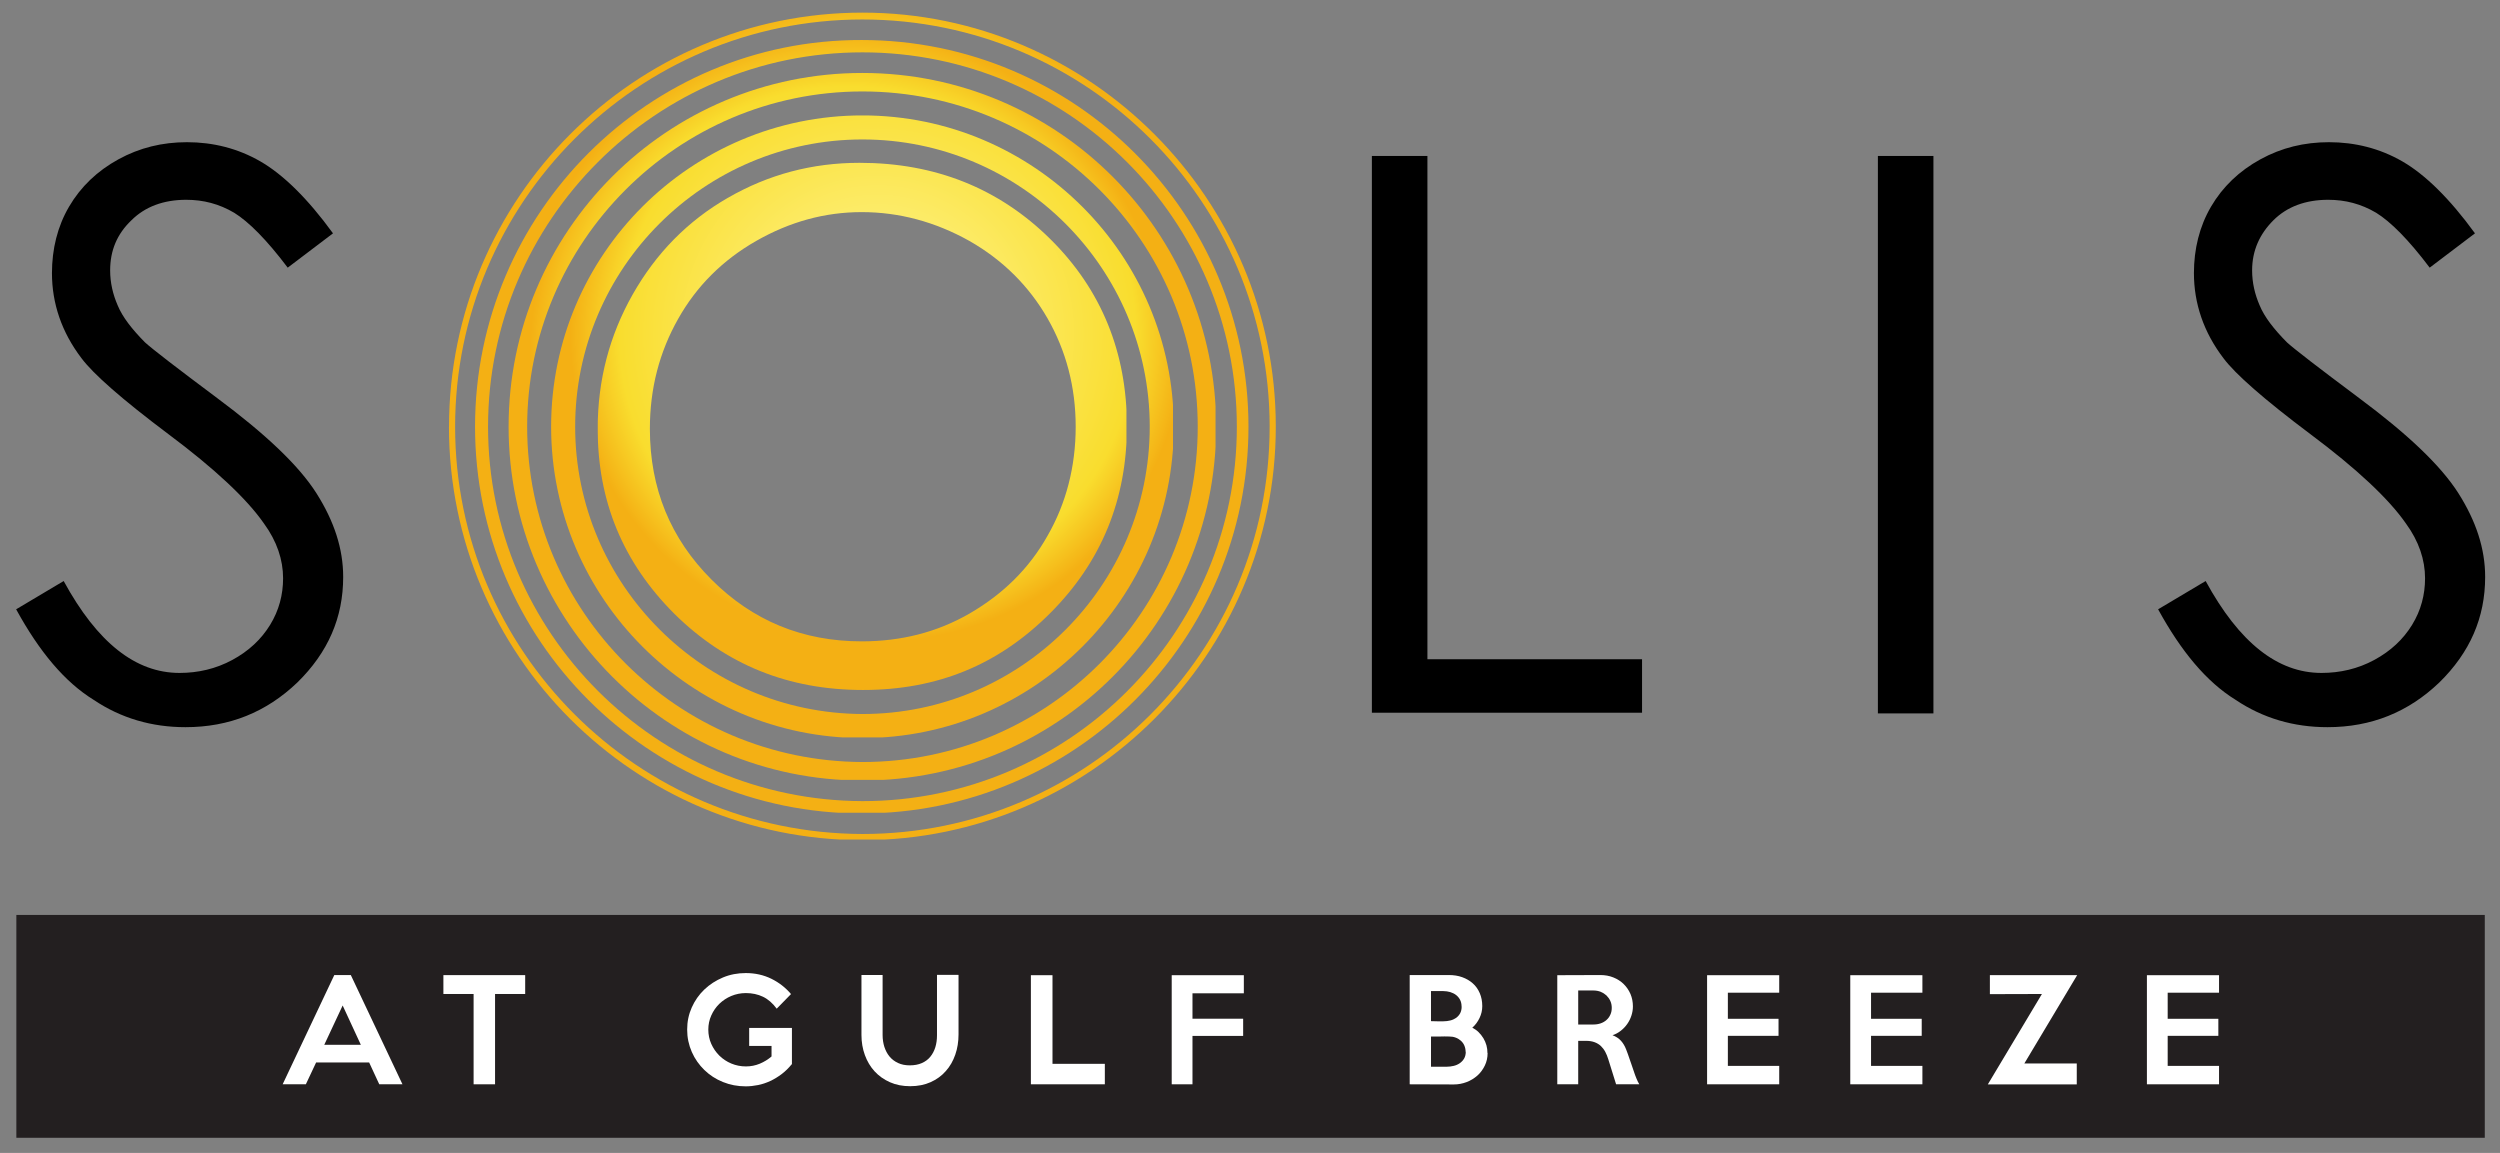 <?xml version="1.0" encoding="UTF-8"?>
<svg id="Layer_1" data-name="Layer 1" xmlns="http://www.w3.org/2000/svg" xmlns:xlink="http://www.w3.org/1999/xlink" viewBox="0 0 328.6 151.54">
  <rect x="0" y="0" width="328.6" height="151.54" fill="#808080" stroke="none"/>
  <defs>
    <style>
      .cls-1 {
        fill: none;
      }

      .cls-2 {
        fill: url(#radial-gradient-5);
      }

      .cls-3 {
        fill: url(#radial-gradient-4);
      }

      .cls-4 {
        fill: url(#radial-gradient-3);
      }

      .cls-5 {
        fill: url(#radial-gradient-2);
      }

      .cls-6 {
        fill: #231f20;
      }

      .cls-7 {
        fill: url(#radial-gradient);
      }

      .cls-8 {
        clip-path: url(#clippath-1);
      }

      .cls-9 {
        clip-path: url(#clippath-3);
      }

      .cls-10 {
        clip-path: url(#clippath-4);
      }

      .cls-11 {
        clip-path: url(#clippath-2);
      }

      .cls-12 {
        fill: #fff;
      }

      .cls-13 {
        clip-path: url(#clippath);
      }
    </style>
    <clipPath id="clippath">
      <path class="cls-1" d="M93.53,76.19c-5.41-5.41-8.11-11.99-8.11-19.83,0-5.32,1.26-10.09,3.7-14.42,2.43-4.33,5.86-7.75,10.27-10.27,4.42-2.52,9.01-3.79,13.88-3.79s9.64,1.26,14.15,3.79c4.42,2.52,7.84,5.95,10.27,10.18,2.43,4.24,3.7,9.01,3.7,14.24s-1.26,10.09-3.7,14.33c-2.43,4.33-5.86,7.66-10.18,10.18-4.33,2.52-9.1,3.7-14.24,3.7-7.75,0-14.33-2.7-19.74-8.11M95.69,25.99c-5.32,3.06-9.46,7.3-12.53,12.71-3.06,5.41-4.6,11.27-4.6,17.66,0,9.55,3.33,17.57,10.09,24.33,6.76,6.67,14.96,10,24.78,10s17.84-3.33,24.6-10.09,10.09-14.96,10.09-24.6-3.33-17.93-10.09-24.6c-6.76-6.67-15.14-10-25.05-10-6.22,0-11.99,1.53-17.3,4.6"/>
    </clipPath>
    <radialGradient id="radial-gradient" cx="-584.09" cy="-576.81" fx="-584.09" fy="-576.81" r=".3" gradientTransform="translate(78123.51 -78948.05) rotate(-90) scale(135.24)" gradientUnits="userSpaceOnUse">
      <stop offset="0" stop-color="#fff797"/>
      <stop offset=".04" stop-color="#fff797"/>
      <stop offset=".84" stop-color="#f9dd2e"/>
      <stop offset="1" stop-color="#f4b014"/>
    </radialGradient>
    <clipPath id="clippath-1">
      <path class="cls-1" d="M59.82,56.09c0-29.47,23.97-53.53,53.53-53.53s53.53,23.97,53.53,53.53-23.97,53.53-53.53,53.53c-29.56-.09-53.53-24.06-53.53-53.53M59.01,56.09c0,30.01,24.42,54.34,54.34,54.34s54.34-24.42,54.34-54.34S143.28,1.66,113.36,1.66s-54.34,24.42-54.34,54.43"/>
    </clipPath>
    <radialGradient id="radial-gradient-2" cx="-583.42" cy="-576.85" fx="-583.42" fy="-576.85" r=".3" gradientTransform="translate(83987.6 -84785.69) rotate(-90) scale(145.4)" xlink:href="#radial-gradient"/>
    <clipPath id="clippath-2">
      <path class="cls-1" d="M64.15,56.09c0-27.13,22.08-49.21,49.21-49.21s49.21,22.08,49.21,49.21-22.08,49.21-49.21,49.21c-27.13-.09-49.21-22.17-49.21-49.21M62.44,56.09c0,28.03,22.8,50.83,50.83,50.83s50.83-22.8,50.83-50.83S141.3,5.26,113.27,5.26c-27.94-.09-50.83,22.71-50.83,50.83"/>
    </clipPath>
    <radialGradient id="radial-gradient-3" cx="-583.55" cy="-576.84" fx="-583.55" fy="-576.84" r=".3" gradientTransform="translate(82772.28 -83575.72) rotate(-90) scale(143.3)" xlink:href="#radial-gradient"/>
    <clipPath id="clippath-3">
      <path class="cls-1" d="M69.29,56.09c0-24.24,19.74-44.07,44.07-44.07s44.07,19.74,44.07,44.07-19.74,44.07-44.07,44.07c-24.33-.09-44.07-19.83-44.07-44.07M66.85,56.09c0,25.6,20.82,46.5,46.5,46.5s46.5-20.82,46.5-46.5-20.82-46.5-46.5-46.5c-25.69,0-46.5,20.82-46.5,46.5"/>
    </clipPath>
    <radialGradient id="radial-gradient-4" cx="-583.83" cy="-576.83" fx="-583.83" fy="-576.83" r=".3" gradientTransform="translate(80261.9 -81076.76) rotate(-90) scale(138.95)" xlink:href="#radial-gradient"/>
    <clipPath id="clippath-4">
      <path class="cls-1" d="M75.6,56.09c0-20.82,16.94-37.76,37.76-37.76s37.76,16.94,37.76,37.76-16.94,37.76-37.76,37.76c-20.82-.09-37.76-17.03-37.76-37.76M72.44,56.09c0,22.53,18.39,40.92,40.92,40.92s40.92-18.39,40.92-40.92-18.39-40.92-40.92-40.92c-22.53,0-40.92,18.3-40.92,40.92"/>
    </clipPath>
    <radialGradient id="radial-gradient-5" cy="-576.81" fy="-576.81" r=".3" xlink:href="#radial-gradient"/>
  </defs>
  <g>
    <path d="M2.15,80.07l6.22-3.7c4.42,8.11,9.46,12.08,15.23,12.08,2.43,0,4.78-.54,6.94-1.71s3.79-2.7,4.96-4.6,1.71-3.97,1.71-6.13c0-2.43-.81-4.87-2.52-7.21-2.25-3.24-6.49-7.21-12.53-11.72-6.13-4.6-9.91-7.93-11.45-10-2.61-3.42-3.88-7.21-3.88-11.18,0-3.15.72-6.13,2.25-8.74s3.7-4.69,6.49-6.22c2.79-1.53,5.77-2.25,9.01-2.25,3.42,0,6.67.81,9.64,2.52s6.22,4.87,9.55,9.46l-5.95,4.51c-2.79-3.7-5.14-6.04-7.03-7.21-1.98-1.17-4.06-1.71-6.31-1.71-2.97,0-5.41.9-7.21,2.7-1.89,1.8-2.79,3.97-2.79,6.58,0,1.62.36,3.15.99,4.6.63,1.53,1.89,3.15,3.6,4.87.99.9,4.15,3.33,9.46,7.3,6.31,4.69,10.72,8.83,13.07,12.53,2.34,3.7,3.51,7.3,3.51,11,0,5.32-1.98,9.91-6.04,13.88-4.06,3.88-8.92,5.86-14.69,5.86-4.42,0-8.47-1.17-12.08-3.6-3.79-2.34-7.12-6.31-10.18-11.9"/>
    <g class="cls-13">
      <rect class="cls-7" x="78.57" y="21.4" width="69.49" height="69.31"/>
    </g>
    <polygon points="180.32 20.5 187.62 20.5 187.62 86.65 215.83 86.65 215.83 93.68 180.32 93.68 180.32 20.5"/>
    <rect x="246.83" y="20.5" width="7.3" height="73.27"/>
    <path d="M283.69,80.07l6.22-3.7c4.42,8.11,9.46,12.08,15.23,12.08,2.43,0,4.78-.54,6.94-1.71,2.16-1.17,3.79-2.7,4.96-4.6s1.71-3.97,1.71-6.13c0-2.43-.81-4.87-2.52-7.21-2.25-3.24-6.49-7.21-12.53-11.72-6.13-4.6-9.91-7.93-11.45-10-2.61-3.42-3.88-7.21-3.88-11.18,0-3.15.72-6.13,2.25-8.74,1.53-2.61,3.7-4.69,6.49-6.22,2.79-1.53,5.77-2.25,9.01-2.25,3.42,0,6.67.81,9.64,2.52,2.97,1.71,6.22,4.87,9.55,9.46l-5.95,4.51c-2.79-3.7-5.14-6.04-7.03-7.21-1.98-1.17-4.06-1.71-6.31-1.71-2.97,0-5.41.9-7.21,2.7s-2.79,3.97-2.79,6.58c0,1.62.36,3.15.99,4.6.63,1.53,1.89,3.15,3.6,4.87.99.9,4.15,3.33,9.46,7.3,6.31,4.69,10.72,8.83,13.07,12.53,2.34,3.7,3.51,7.3,3.51,11,0,5.32-1.98,9.91-6.04,13.88-4.06,3.88-8.92,5.86-14.69,5.86-4.42,0-8.47-1.17-12.08-3.6-3.79-2.34-7.12-6.31-10.18-11.9"/>
    <g class="cls-8">
      <rect class="cls-5" x="59.01" y="1.66" width="108.69" height="108.69"/>
    </g>
    <g class="cls-11">
      <rect class="cls-4" x="62.44" y="5.17" width="101.66" height="101.66"/>
    </g>
    <g class="cls-9">
      <rect class="cls-3" x="66.85" y="9.59" width="92.92" height="92.92"/>
    </g>
    <g class="cls-10">
      <rect class="cls-2" x="72.44" y="15.18" width="81.74" height="81.74"/>
    </g>
    <rect class="cls-6" x="2.15" y="120.26" width="324.45" height="29.29"/>
  </g>
  <g>
    <path class="cls-12" d="M52.9,142.52h-3.05l-1.33-2.87h-6.97l-1.35,2.87h-3.05l6.79-14.36h2.17l6.79,14.36ZM47.43,137.33l-2.39-5.17-2.42,5.17h4.81Z"/>
    <path class="cls-12" d="M69.04,130.65h-3.97v11.87h-2.82v-11.87h-3.97v-2.48h10.75v2.48Z"/>
    <path class="cls-12" d="M104.07,139.88c-.41.5-.85.94-1.33,1.3-.48.36-.98.67-1.5.91-.52.24-1.05.42-1.6.53s-1.09.17-1.62.17c-1.07,0-2.06-.19-3-.57s-1.75-.91-2.44-1.58c-.69-.67-1.25-1.46-1.65-2.37s-.61-1.89-.61-2.94.2-2,.6-2.9c.4-.9.95-1.69,1.65-2.36.7-.67,1.52-1.2,2.45-1.59s1.93-.58,3-.58c1.23,0,2.35.25,3.37.75,1.01.5,1.87,1.17,2.58,2.01l-1.88,1.92c-.54-.73-1.14-1.25-1.81-1.57s-1.42-.48-2.24-.48c-.68,0-1.32.13-1.92.38s-1.12.6-1.57,1.03c-.45.44-.8.95-1.06,1.53-.26.58-.39,1.2-.39,1.86s.13,1.3.39,1.88c.26.58.61,1.09,1.06,1.54.45.44.97.79,1.57,1.04.6.25,1.24.38,1.92.38.65,0,1.25-.12,1.83-.36.57-.24,1.09-.56,1.54-.95v-1.38h-2.94v-2.37h5.62v4.79Z"/>
    <path class="cls-12" d="M125.99,128.16v7.79c0,.96-.14,1.85-.43,2.68-.29.83-.7,1.55-1.25,2.16-.54.62-1.21,1.1-1.99,1.45-.78.35-1.68.53-2.68.53s-1.87-.17-2.66-.52c-.79-.35-1.46-.82-2.02-1.43s-.98-1.32-1.28-2.14c-.3-.82-.45-1.7-.45-2.65v-7.88h2.78v7.9c0,.55.08,1.07.23,1.55.16.48.38.91.68,1.27s.67.64,1.12.85c.45.21.96.31,1.54.31.61,0,1.14-.1,1.59-.3s.82-.47,1.11-.83c.29-.35.51-.77.66-1.25.15-.48.22-1.01.22-1.58v-7.93h2.82Z"/>
    <path class="cls-12" d="M145.21,142.52h-9.71v-14.34h2.84v11.65h6.88v2.69Z"/>
    <path class="cls-12" d="M163.49,130.56h-6.75v3.34h6.66v2.26h-6.66v6.36h-2.73v-14.34h9.48v2.39Z"/>
    <path class="cls-12" d="M195.53,138.41c0,.6-.12,1.15-.37,1.66-.25.51-.57.95-.98,1.31s-.88.65-1.41.85c-.53.2-1.09.31-1.68.31l-5.8-.02v-14.36h5.17c.62,0,1.2.09,1.73.28.53.19,1,.46,1.39.81.4.35.7.78.92,1.29.22.51.33,1.08.33,1.71,0,.54-.12,1.06-.36,1.56-.24.5-.56.93-.95,1.27.31.16.59.35.83.59.24.24.45.51.63.8.17.29.31.6.4.93.09.33.13.66.13,1ZM192.11,132.31c0-.35-.07-.65-.2-.9-.13-.25-.31-.46-.53-.63-.22-.17-.48-.29-.76-.38-.29-.08-.59-.13-.9-.13h-1.63v3.95c.3.01.57.02.81.02h.83c.31,0,.61-.04.9-.11.29-.07.54-.19.76-.34.22-.16.4-.36.53-.6.13-.24.2-.54.2-.89ZM192.64,138.25c0-.3-.06-.57-.17-.83s-.27-.46-.47-.64c-.2-.17-.42-.31-.68-.4-.26-.1-.54-.14-.83-.14-.41-.01-.81-.02-1.2,0-.4,0-.8,0-1.2,0v3.97h2.08c.3,0,.6-.04.9-.11s.57-.19.8-.35.42-.36.57-.61c.14-.24.22-.54.22-.89Z"/>
    <path class="cls-12" d="M215.48,142.52h-3.06l-1.02-3.27c-.11-.36-.24-.69-.4-.99s-.36-.56-.58-.77-.5-.38-.82-.5c-.32-.12-.69-.18-1.12-.18h-1.04v5.71h-2.75v-14.34l5.66-.02c.61,0,1.18.1,1.7.31.53.21.98.5,1.36.87.38.37.68.81.9,1.31.21.5.32,1.05.32,1.63,0,.42-.07.83-.2,1.22-.13.4-.31.76-.55,1.1-.24.34-.52.63-.85.89s-.69.45-1.08.58c.45.17.82.41,1.11.73.29.32.51.7.68,1.14.08.2.16.41.23.61.07.2.15.42.22.64.08.22.16.46.25.72.09.26.19.54.29.85.13.4.25.73.37,1.01.11.28.24.53.37.75ZM211.85,132.48c0-.33-.06-.64-.19-.92s-.3-.51-.51-.72c-.22-.2-.47-.36-.76-.48-.29-.11-.61-.17-.94-.17h-2.01v4.47h2.01c.34,0,.65-.05.94-.15.29-.1.55-.25.76-.44.22-.19.39-.42.51-.69.13-.27.19-.57.19-.91Z"/>
    <path class="cls-12" d="M233.86,142.52h-9.48v-14.34h9.48v2.3h-6.75v3.43h6.66v2.24h-6.66v3.95h6.75v2.42Z"/>
    <path class="cls-12" d="M252.68,142.52h-9.48v-14.34h9.48v2.3h-6.75v3.43h6.66v2.24h-6.66v3.95h6.75v2.42Z"/>
    <path class="cls-12" d="M273.03,128.16l-6.95,11.62h6.89v2.75h-11.69l7.11-11.88-6.84.02v-2.5h11.47Z"/>
    <path class="cls-12" d="M291.67,142.52h-9.48v-14.34h9.48v2.3h-6.75v3.43h6.66v2.24h-6.66v3.95h6.75v2.42Z"/>
  </g>
</svg>